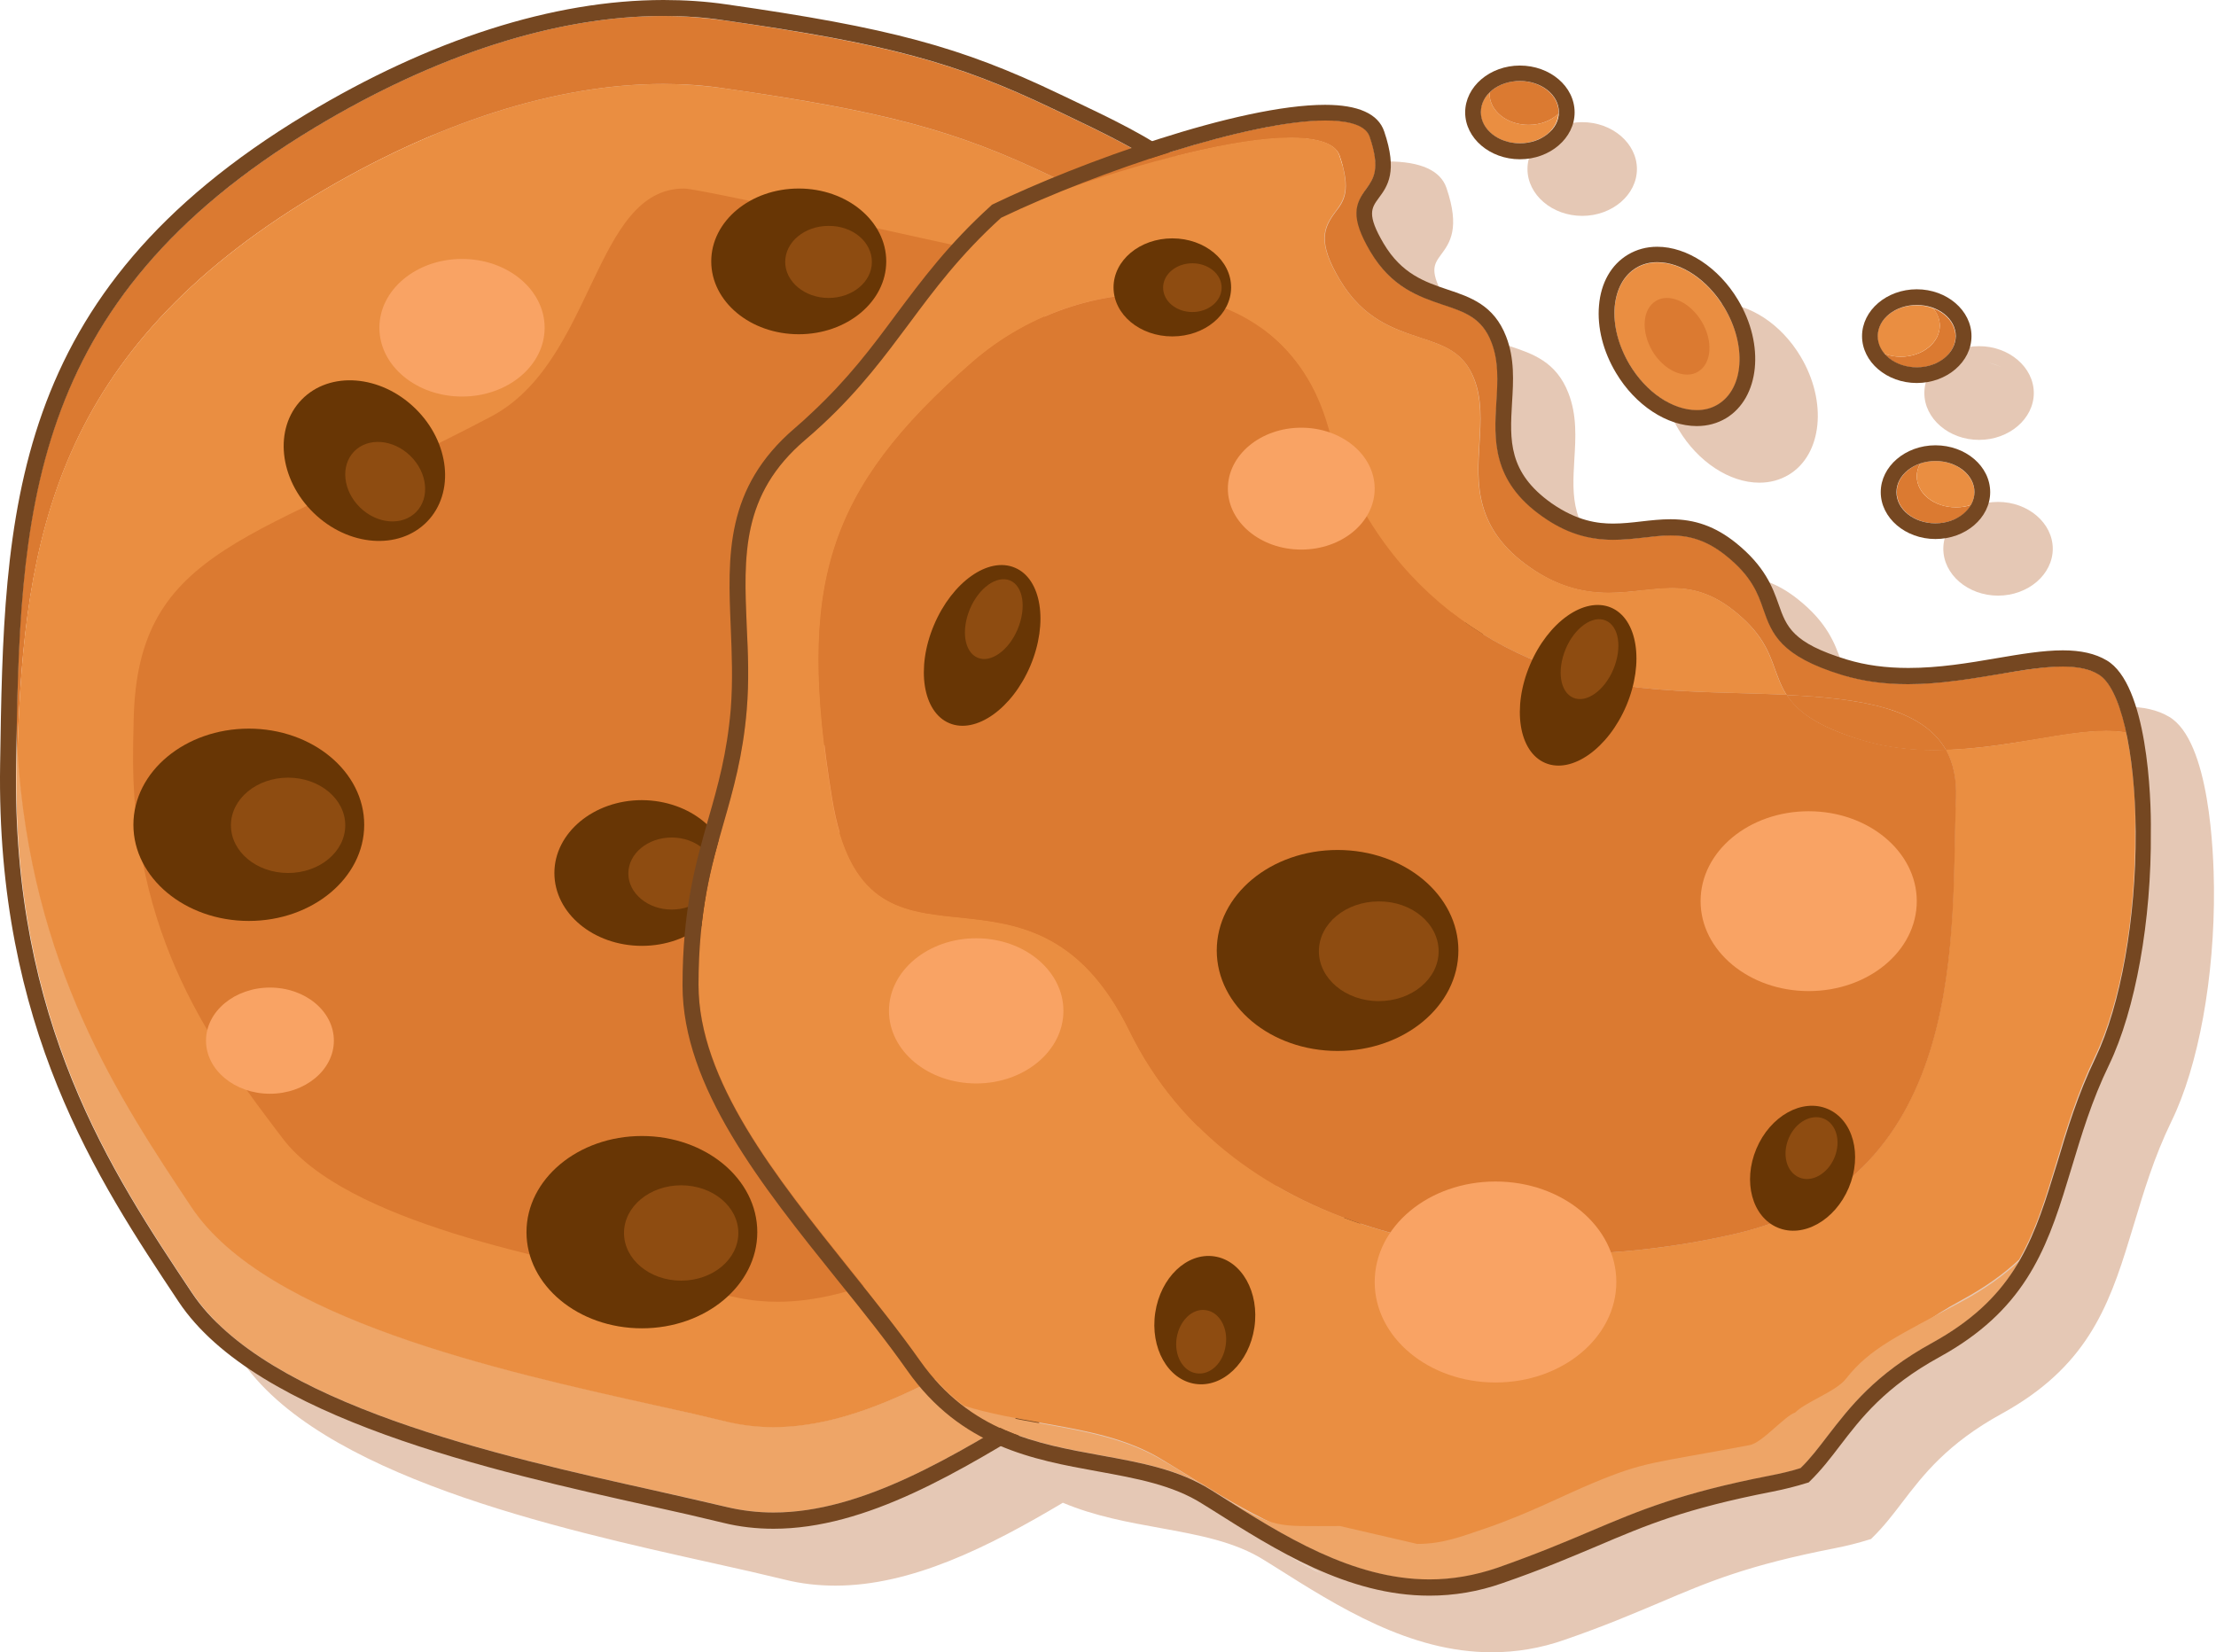 <svg width="818" height="610" viewBox="0 0 818 610" fill="none" xmlns="http://www.w3.org/2000/svg">
<path d="M817.244 327.7C817.144 315.1 815.744 273.4 800.644 264.6C796.444 262.1 791.144 260.9 784.444 260.9C777.144 260.9 768.844 262.3 760.044 263.8C749.544 265.6 738.744 267.4 727.444 267.4C719.144 267.4 711.644 266.4 704.744 264.3C684.644 258.2 682.444 252.2 679.544 243.9C677.344 237.7 674.544 229.9 663.744 221.3C656.244 215.3 648.744 212.6 639.644 212.6C636.044 212.6 632.444 213 628.944 213.4C625.544 213.8 621.944 214.2 618.444 214.2C612.844 214.2 605.244 213.3 595.744 206.7C579.644 195.3 580.344 183.4 581.144 169.6C581.644 161.6 582.144 153.3 578.944 145.1C574.444 133.5 565.744 130.6 557.344 127.8C549.044 125 540.444 122.1 533.744 110.8C527.444 100.1 529.244 97.7 531.944 94C535.144 89.7 539.044 84.3 533.944 69.4C531.744 62.9 524.344 59.6 512.144 59.6C495.544 59.6 471.544 65.4 447.944 73.1C438.544 67.5 428.644 62.8 417.444 57.4L413.644 55.6C377.544 38.3 351.144 31.2 290.844 22.6C283.344 21.5 275.544 21 267.744 21C227.144 21 181.544 35.6 135.744 63.2C25.544 129.6 24.244 210.1 22.844 303.2C21.344 400.3 58.744 456.5 88.744 501.6C117.444 544.7 205.144 564.2 263.244 577.1C272.844 579.2 281.944 581.3 289.744 583.2C295.744 584.7 302.044 585.4 308.344 585.4C336.444 585.4 364.744 571.2 392.344 554.8C404.244 559.8 416.544 562 428.144 564.1C442.344 566.7 455.844 569.1 466.844 576.1L470.544 578.4C493.944 593.2 520.444 610 550.644 610C559.744 610 568.744 608.5 577.544 605.4C592.344 600.3 603.044 595.7 612.544 591.7C630.644 584 644.944 577.9 677.244 571.6C681.844 570.7 686.144 569.6 689.944 568.4L690.644 568.2L691.144 567.7C695.244 563.7 698.644 559.3 702.144 554.7C709.944 544.5 718.744 533 738.944 521.9C769.644 505 778.144 483.5 786.144 457.1C786.644 455.5 787.144 453.8 787.644 452.2C791.344 440 795.044 427.4 801.544 414C811.544 393.6 817.544 360.6 817.244 327.7ZM398.944 550.8C403.644 552.5 408.344 553.8 413.144 554.9C408.344 553.8 403.644 552.5 398.944 550.8ZM480.444 577.4C478.244 576 476.144 574.7 473.944 573.3C478.544 576 483.244 578.6 488.044 581.1C484.444 579.5 480.244 577 473.944 573.3C476.144 574.6 478.244 576 480.444 577.4ZM773.744 475.7C774.844 473.2 775.844 470.6 776.744 467.9C775.844 470.5 774.844 473.1 773.744 475.7ZM810.544 308.5C810.744 310.5 810.844 312.5 811.044 314.6C810.844 312.5 810.744 310.5 810.544 308.5Z" fill="#E5C8B5"/>
<path d="M717.344 202.6C717.344 212.1 726.444 219.9 737.544 219.9C748.644 219.9 757.744 212.1 757.744 202.6C757.744 193.1 748.644 185.3 737.544 185.3C726.444 185.3 717.344 193 717.344 202.6ZM733.944 191.5C734.544 191.4 735.244 191.3 735.944 191.2C735.244 191.2 734.544 191.3 733.944 191.5ZM748.944 209.5C748.444 210 747.844 210.5 747.244 211C747.844 210.5 748.444 210 748.944 209.5Z" fill="#E5C8B5"/>
<path d="M584.044 79.7C595.144 79.7 604.244 71.9 604.244 62.4C604.244 52.9 595.144 45.1 584.044 45.1C572.944 45.1 563.844 52.9 563.844 62.4C563.844 71.9 572.944 79.7 584.044 79.7Z" fill="#E5C8B5"/>
<path d="M730.544 162.4C741.644 162.4 750.744 154.6 750.744 145.1C750.744 135.6 741.644 127.8 730.544 127.8C719.444 127.8 710.344 135.6 710.344 145.1C710.344 154.6 719.444 162.4 730.544 162.4ZM739.244 135.9C738.444 135.4 737.544 135 736.644 134.7C735.744 134.4 734.844 134.1 733.844 133.9C735.844 134.3 737.644 134.9 739.244 135.9Z" fill="#E5C8B5"/>
<path d="M649.444 178.2C653.444 178.2 657.044 177.2 660.244 175.3C672.644 167.9 674.644 148.3 664.644 131.6C657.544 119.7 645.844 112 634.844 112C630.844 112 627.244 113 624.044 114.9C617.844 118.6 614.044 125.3 613.344 133.7C612.644 141.8 614.844 150.6 619.644 158.6C626.744 170.5 638.444 178.2 649.444 178.2Z" fill="#E5C8B5"/>
<path d="M535.544 345.4C517.044 409.4 487.244 433.2 431.544 459.6C416.044 466.9 400.144 476.7 384.744 486.1C352.144 506.1 318.344 526.8 285.644 526.8C279.744 526.8 273.944 526.1 268.444 524.8C260.544 522.9 251.444 520.9 241.844 518.7C184.744 506 98.344 486.8 70.944 445.7C43.344 404.3 9.444 353.3 6.244 269.3C6.144 273.6 6.144 277.9 6.044 282.3C4.544 377.6 41.344 432.9 70.944 477.3C98.344 518.4 184.744 537.6 241.844 550.3C251.444 552.4 260.644 554.5 268.444 556.4C273.944 557.7 279.744 558.4 285.644 558.4C318.344 558.4 352.044 537.7 384.744 517.7C400.144 508.2 416.144 498.5 431.544 491.2C487.244 464.9 517.044 441.1 535.544 377C545.344 343 547.844 311.7 546.344 280.9C545.344 301.6 542.044 323 535.544 345.4Z" fill="#EEA567"/>
<path d="M115.944 72.3C160.744 45.3 205.344 31 244.844 31C252.444 31 259.944 31.5 267.144 32.6C326.744 41.1 352.744 48.1 388.244 65.1L392.044 66.9C424.244 82.3 443.744 91.6 471.944 129.6C482.144 143.4 491.744 152.4 500.144 160.3C516.744 175.9 528.644 187.1 535.344 223.6C539.644 247.2 543.444 270 545.344 292.9C545.744 288.9 546.044 284.9 546.244 281C544.944 253.6 540.544 226.6 535.344 198.5C528.644 162 516.644 150.8 500.144 135.2C491.744 127.3 482.144 118.3 471.944 104.5C443.744 66.4 424.244 57.2 392.044 41.8L388.244 40C352.744 23 326.744 16.1 267.144 7.5C259.944 6.5 252.444 5.9 244.844 5.9C205.344 5.9 160.744 20.2 115.944 47.2C13.644 108.9 7.644 183.4 6.044 269.3C6.144 272 6.244 274.7 6.444 277.3C8.944 198.6 20.544 129.8 115.944 72.3Z" fill="#DB7A31"/>
<path d="M241.744 518.8C251.344 520.9 260.544 523 268.344 524.9C273.844 526.2 279.644 526.9 285.544 526.9C318.244 526.9 351.944 506.2 384.644 486.2C400.044 476.7 416.044 467 431.444 459.7C487.144 433.4 516.944 409.6 535.444 345.5C540.744 327.3 543.844 309.9 545.344 292.9C543.444 270 539.644 247.2 535.344 223.6C528.644 187.1 516.644 175.9 500.144 160.3C491.744 152.4 482.144 143.4 471.944 129.6C443.744 91.5 424.244 82.3 392.044 66.9L388.244 65.1C352.744 48.1 326.744 41.2 267.144 32.6C259.944 31.6 252.444 31 244.844 31C205.344 31 160.744 45.3 115.944 72.3C20.444 129.9 8.844 198.6 6.444 277.4C11.444 356.7 44.044 405.7 70.744 445.8C98.244 486.9 184.544 506.1 241.744 518.8Z" fill="#EA8E41"/>
<path d="M509.044 274.1C507.944 253.7 504.144 233.7 499.744 212.8C494.044 185.7 483.844 177.3 469.744 165.7C462.544 159.8 454.444 153.1 445.744 142.9C421.744 114.6 405.244 107.7 377.744 96.2C377.744 96.2 258.944 69.6 252.544 69.6C218.944 69.6 219.444 133.7 181.244 153.8C94.244 199.7 50.744 201.6 49.344 265.6C49.244 268.8 49.244 272 49.144 275.2C47.844 346.1 79.244 387.2 104.344 420.3C127.644 450.9 201.144 465.2 249.744 474.6C257.944 476.2 265.744 477.7 272.344 479.1C277.044 480.1 281.944 480.6 287.044 480.6C314.844 480.6 343.544 465.2 371.344 450.3C384.444 443.3 398.044 436 411.144 430.6C458.544 411 483.944 393.3 499.644 345.7C508.144 320.4 510.244 297.1 509.044 274.1Z" fill="#DB7A31"/>
<path d="M541.244 197.3C534.144 159 520.944 146.5 504.244 130.8C496.044 123 486.644 114.3 476.744 100.9C447.644 61.7 426.644 51.6 394.644 36.4L390.844 34.6C354.744 17.3 328.344 10.2 268.044 1.6C260.544 0.5 252.744 0 244.944 0C204.344 0 158.744 14.6 112.944 42.2C2.744 108.6 1.444 189.1 0.044 282.2C-1.456 379.3 35.944 435.5 65.944 480.6C94.644 523.7 182.344 543.2 240.444 556.1C250.044 558.2 259.144 560.3 266.944 562.2C272.944 563.7 279.244 564.4 285.544 564.4C319.844 564.4 354.344 543.3 387.644 522.8C402.944 513.4 418.744 503.7 433.944 496.6C490.044 470.1 522.044 444.6 541.044 378.8C560.044 313.2 552.344 257.8 541.244 197.3ZM384.644 517.7C352.044 537.7 318.244 558.4 285.544 558.4C279.644 558.4 273.844 557.7 268.344 556.4C260.444 554.5 251.344 552.5 241.744 550.3C184.644 537.6 98.244 518.4 70.844 477.3C41.244 432.9 4.344 377.6 5.944 282.3C7.444 190.9 8.644 111.9 116.044 47.2C160.844 20.2 205.444 5.9 244.944 5.9C252.544 5.9 260.044 6.4 267.244 7.5C326.844 16 352.844 23 388.344 40L392.144 41.8C424.344 57.2 443.844 66.5 472.044 104.5C482.244 118.3 491.844 127.3 500.244 135.2C516.844 150.8 528.744 162 535.444 198.5C546.444 258.2 554.044 312.9 535.544 377.1C517.044 441.1 487.244 464.9 431.544 491.3C416.044 498.5 400.044 508.3 384.644 517.7Z" fill="#754721"/>
<path d="M476.044 283.1C493.882 283.1 508.344 271.056 508.344 256.2C508.344 241.343 493.882 229.3 476.044 229.3C458.205 229.3 443.744 241.343 443.744 256.2C443.744 271.056 458.205 283.1 476.044 283.1Z" fill="#683605"/>
<path d="M503.044 256.4C503.044 263.8 495.844 269.7 487.044 269.7C478.244 269.7 471.044 263.7 471.044 256.4C471.044 249 478.244 243.1 487.044 243.1C495.844 243.1 503.044 249 503.044 256.4Z" fill="#8E4C11"/>
<path d="M294.844 123.4C312.682 123.4 327.144 111.357 327.144 96.5C327.144 81.644 312.682 69.6 294.844 69.6C277.005 69.6 262.544 81.644 262.544 96.5C262.544 111.357 277.005 123.4 294.844 123.4Z" fill="#683605"/>
<path d="M321.844 96.7C321.844 104.1 314.644 110 305.844 110C297.044 110 289.844 104 289.844 96.7C289.844 89.3 297.044 83.4 305.844 83.4C314.744 83.3 321.844 89.3 321.844 96.7Z" fill="#8E4C11"/>
<path d="M134.444 304.5C134.444 324.1 115.344 340 91.844 340C68.344 340 49.244 324.1 49.244 304.5C49.244 284.9 68.344 269 91.844 269C115.344 269 134.444 284.9 134.444 304.5Z" fill="#683605"/>
<path d="M106.344 322.3C117.997 322.3 127.444 314.42 127.444 304.7C127.444 294.98 117.997 287.1 106.344 287.1C94.69 287.1 85.244 294.98 85.244 304.7C85.244 314.42 94.69 322.3 106.344 322.3Z" fill="#8E4C11"/>
<path d="M236.944 490.4C260.471 490.4 279.544 474.506 279.544 454.9C279.544 435.294 260.471 419.4 236.944 419.4C213.416 419.4 194.344 435.294 194.344 454.9C194.344 474.506 213.416 490.4 236.944 490.4Z" fill="#683605"/>
<path d="M251.444 472.8C263.097 472.8 272.544 464.92 272.544 455.2C272.544 445.479 263.097 437.6 251.444 437.6C239.791 437.6 230.344 445.479 230.344 455.2C230.344 464.92 239.791 472.8 251.444 472.8Z" fill="#8E4C11"/>
<path d="M170.544 146.4C187.388 146.4 201.044 135.028 201.044 121C201.044 106.972 187.388 95.6 170.544 95.6C153.699 95.6 140.044 106.972 140.044 121C140.044 135.028 153.699 146.4 170.544 146.4Z" fill="#F9A364"/>
<path d="M306.044 307.7C316.869 307.7 325.644 300.402 325.644 291.4C325.644 282.398 316.869 275.1 306.044 275.1C295.219 275.1 286.444 282.398 286.444 291.4C286.444 300.402 295.219 307.7 306.044 307.7Z" fill="#F9A364"/>
<path d="M429.344 127C429.344 137.8 418.744 146.6 405.744 146.6C392.744 146.6 382.144 137.8 382.144 127C382.144 116.2 392.744 107.4 405.744 107.4C418.844 107.4 429.344 116.2 429.344 127Z" fill="#F9A364"/>
<path d="M123.244 384.2C123.244 395 112.644 403.8 99.644 403.8C86.644 403.8 76.044 395 76.044 384.2C76.044 373.4 86.644 364.6 99.644 364.6C112.744 364.6 123.244 373.4 123.244 384.2Z" fill="#F9A364"/>
<path d="M449.044 397.6C466.882 397.6 481.344 385.556 481.344 370.7C481.344 355.843 466.882 343.8 449.044 343.8C431.205 343.8 416.744 355.843 416.744 370.7C416.744 385.556 431.205 397.6 449.044 397.6Z" fill="#683605"/>
<path d="M460.044 384.2C468.88 384.2 476.044 378.245 476.044 370.9C476.044 363.554 468.88 357.6 460.044 357.6C451.207 357.6 444.044 363.554 444.044 370.9C444.044 378.245 451.207 384.2 460.044 384.2Z" fill="#8E4C11"/>
<path d="M357.544 238.2C375.382 238.2 389.844 226.156 389.844 211.3C389.844 196.443 375.382 184.4 357.544 184.4C339.705 184.4 325.244 196.443 325.244 211.3C325.244 226.156 339.705 238.2 357.544 238.2Z" fill="#683605"/>
<path d="M368.544 224.8C377.38 224.8 384.544 218.845 384.544 211.5C384.544 204.154 377.38 198.2 368.544 198.2C359.707 198.2 352.544 204.154 352.544 211.5C352.544 218.845 359.707 224.8 368.544 224.8Z" fill="#8E4C11"/>
<path d="M115.733 189.321C128.509 201.771 147.272 203.237 157.64 192.597C168.008 181.957 166.056 163.239 153.28 150.789C140.504 138.34 121.742 136.873 111.373 147.513C101.005 158.153 102.957 176.871 115.733 189.321Z" fill="#683605"/>
<path d="M132.905 187.354C139.234 193.521 148.52 194.256 153.646 188.995C158.772 183.734 157.798 174.47 151.469 168.303C145.14 162.136 135.854 161.401 130.728 166.662C125.601 171.923 126.576 181.187 132.905 187.354Z" fill="#8E4C11"/>
<path d="M269.244 322.3C269.244 337.2 254.744 349.2 236.944 349.2C219.144 349.2 204.644 337.2 204.644 322.3C204.644 307.5 219.144 295.4 236.944 295.4C254.844 295.5 269.244 307.5 269.244 322.3Z" fill="#683605"/>
<path d="M263.944 322.5C263.944 329.9 256.744 335.8 247.944 335.8C239.144 335.8 231.944 329.8 231.944 322.5C231.944 315.1 239.144 309.2 247.944 309.2C256.844 309.2 263.944 315.2 263.944 322.5Z" fill="#8E4C11"/>
<path d="M276.044 202C275.744 204.5 275.544 207 275.444 209.5C275.544 208.4 275.644 207.401 275.744 206.301C275.844 204.901 275.944 203.5 276.044 202Z" fill="#EA8E41"/>
<path d="M429.743 539.5C416.443 531.3 400.943 528.5 384.643 525.6C375.143 523.9 365.443 522.2 356.043 519.3C371.543 531 389.143 534.1 406.443 537.3C419.543 539.7 431.943 541.9 442.943 547.6C439.843 545.7 436.843 543.8 433.943 542L429.743 539.5Z" fill="#EEA567"/>
<path d="M494.443 57.3C498.943 70.3 496.143 74.2 493.043 78.2C488.643 84.1 486.243 89.3 494.643 103.4C503.243 117.8 514.443 121.4 524.243 124.7C533.143 127.6 540.243 130 544.143 139.8C547.143 147.4 546.643 155.4 546.143 163.8C545.243 178.5 544.143 195.2 564.943 209.6C574.143 216 583.343 218.9 593.843 218.9C598.143 218.9 602.243 218.4 606.243 218C610.043 217.6 613.643 217.2 617.243 217.2C622.943 217.2 630.743 218.1 639.843 225.3C650.343 233.6 652.843 240.4 655.243 247.1C656.443 250.3 657.543 253.5 659.543 256.6C686.143 257.8 709.443 261.2 718.343 276.9C729.943 276.5 741.343 274.6 751.443 273C760.943 271.4 769.843 269.9 777.443 269.9C780.243 269.9 782.743 270.1 784.943 270.5C782.543 259.2 778.943 251.4 774.743 248.9C771.443 247 767.143 246 761.543 246C754.743 246 746.643 247.4 738.043 248.8C727.843 250.5 716.243 252.5 704.443 252.5C695.543 252.5 687.543 251.4 680.043 249.1C657.043 242.1 654.143 233.8 651.043 225C648.843 218.9 646.643 212.6 637.143 205C628.943 198.4 621.943 197.6 616.743 197.6C613.443 197.6 610.243 198 606.743 198.4C603.143 198.8 599.443 199.2 595.543 199.2C586.043 199.2 577.743 196.5 569.443 190.6C550.643 177.3 551.543 161.9 552.443 148.4C552.943 140.7 553.343 133.4 550.643 126.3C547.143 117.3 540.743 115.1 532.643 112.4C523.743 109.4 513.643 106.1 505.943 92.8C498.343 79.8 500.543 75 504.443 69.6C507.143 65.9 509.743 62.3 505.643 50.3C503.943 45.4 495.843 44.4 489.343 44.4C466.743 44.4 425.143 56.9 391.043 70.9C422.943 59.6 456.443 51 476.443 51C483.643 50.9 492.543 52.1 494.443 57.3Z" fill="#DB7A31"/>
<path d="M447.143 550C445.743 549.1 444.344 548.3 442.844 547.5C445.444 549.1 448.144 550.701 450.844 552.301L447.143 550Z" fill="#EA8E41"/>
<path d="M786.744 281.7C786.244 277.6 785.544 273.9 784.844 270.4C782.644 270 780.144 269.8 777.344 269.8C769.844 269.8 760.844 271.3 751.344 272.9C741.244 274.6 729.844 276.5 718.244 276.8C720.944 281.5 722.244 287.4 721.944 294.7C720.044 342.1 727.643 435.6 640.143 455.6C552.643 475.6 454.144 456.6 416.944 380.7C379.744 304.8 319.844 373 307.044 294.7C294.244 216.4 304.743 181.1 358.643 133.9C401.743 96.2 472.944 98 490.044 157.2C507.144 216.4 554.644 248.1 605.544 253.9C622.744 255.8 641.844 255.7 659.444 256.5C657.444 253.4 656.343 250.3 655.143 247C652.743 240.4 650.244 233.5 639.744 225.2C630.644 218 622.843 217.1 617.143 217.1C613.543 217.1 609.943 217.5 606.143 217.9C602.143 218.4 598.044 218.8 593.744 218.8C583.244 218.8 574.044 215.8 564.844 209.5C544.044 195.1 545.144 178.4 546.044 163.7C546.544 155.3 547.044 147.4 544.044 139.7C540.244 129.9 533.143 127.6 524.143 124.6C514.343 121.4 503.144 117.7 494.544 103.3C486.044 89.2 488.544 83.9 492.944 78.1C495.944 74 498.844 70.2 494.344 57.2C492.544 51.9 483.544 50.8 476.344 50.8C456.344 50.8 422.844 59.5 390.944 70.7C383.344 73.8 376.144 77 369.544 80.1C354.444 93.8 344.844 106.6 335.644 119.1C326.744 131 317.644 143.4 303.644 156.4C301.444 158.4 299.344 160.3 297.244 162.1C282.944 174.4 277.644 187.5 275.944 201.8C275.844 203.2 275.744 204.7 275.644 206.1C275.544 207.2 275.444 208.3 275.344 209.3C275.044 216.3 275.344 223.5 275.644 231C276.044 240.9 276.544 251.1 275.644 261.8C274.244 278.7 270.644 291.3 267.144 303.5C264.944 311.3 262.644 319.2 260.944 328.4C259.144 338.1 257.844 349.3 257.844 363.3C257.844 398.7 286.344 434.2 313.844 468.6C323.144 480.2 331.944 491.2 339.644 502.1C344.644 509.2 350.044 514.7 355.844 519C365.244 521.9 374.944 523.6 384.444 525.3C400.844 528.2 416.244 530.9 429.544 539.2L433.643 541.7C436.643 543.5 439.643 545.4 442.643 547.3C444.143 548.1 445.544 548.9 446.944 549.8L450.643 552.1C471.343 564.3 494.144 575 518.744 575C528.044 575 537.344 573.4 546.444 570.4C562.544 564.9 574.344 560 584.744 555.6C604.344 547.4 621.243 540.3 657.643 533.4C662.243 532.5 666.444 531.5 670.244 530.3C674.244 526.4 677.644 522 681.244 517.4C690.244 505.9 700.444 492.8 724.044 480C732.744 475.3 739.644 470.3 745.344 465C750.644 455.7 754.143 445.5 757.643 433.9C758.143 432.3 758.643 430.6 759.143 429C762.843 416.6 766.744 403.7 773.344 390C782.744 370.5 788.443 338.5 788.143 306.5C788.343 297.8 787.744 289.3 786.744 281.7Z" fill="#EA8E41"/>
<path d="M659.543 256.601C663.443 262.601 670.543 268.201 687.343 273.301C695.643 275.801 704.443 277.001 714.343 277.001C715.643 277.001 717.043 277.001 718.343 276.901C709.443 261.201 686.043 257.801 659.543 256.601Z" fill="#DB7A31"/>
<path d="M681.344 509.1C677.744 513.7 666.643 517.5 662.643 521.5C658.843 522.7 650.544 532.6 645.944 533.5C609.544 540.4 607.444 539.4 587.844 547.6C577.444 551.9 564.344 558.801 548.244 564.301C539.144 567.401 532.443 570 523.143 570L494.643 563.401C470.043 563.401 471.544 564.6 450.844 552.5C473.544 566.9 499.244 583.2 527.744 583.2C536.144 583.2 544.544 581.801 552.744 578.901C567.344 573.901 577.944 569.301 587.344 565.301C605.044 557.801 620.344 551.201 653.244 544.901C657.344 544.101 661.243 543.1 664.643 542.1C668.243 538.5 671.343 534.5 674.643 530.2C682.743 519.6 692.044 507.501 713.344 495.801C729.344 487.001 738.844 477 745.444 465.5C739.744 470.8 732.843 475.8 724.143 480.5C700.643 493.2 690.344 497.6 681.344 509.1Z" fill="#EEA567"/>
<path d="M687.344 273.201C670.544 268.201 663.444 262.501 659.544 256.501C641.844 255.701 622.844 255.801 605.644 253.901C554.744 248.201 507.244 216.401 490.144 157.201C473.044 98.001 401.844 96.201 358.744 133.901C304.844 181.001 294.344 216.401 307.144 294.701C319.944 373.001 379.844 304.801 417.044 380.701C454.244 456.601 552.744 475.601 640.244 455.601C727.744 435.601 720.144 342.101 722.044 294.701C722.344 287.401 720.944 281.501 718.344 276.801C717.044 276.801 715.644 276.901 714.344 276.901C704.444 276.901 695.644 275.701 687.344 273.201Z" fill="#DB7A31"/>
<path d="M777.644 243.8C773.444 241.3 768.144 240.1 761.444 240.1C754.144 240.1 745.844 241.5 737.044 243C726.544 244.8 715.744 246.6 704.444 246.6C696.144 246.6 688.644 245.6 681.744 243.5C661.644 237.4 659.444 231.4 656.544 223.1C654.344 216.9 651.544 209.1 640.744 200.4C633.244 194.4 625.744 191.7 616.644 191.7C613.044 191.7 609.444 192.1 605.944 192.5C602.544 192.9 598.944 193.3 595.444 193.3C589.844 193.3 582.244 192.4 572.744 185.8C556.644 174.4 557.344 162.5 558.144 148.7C558.644 140.7 559.144 132.4 555.944 124.2C551.444 112.6 542.744 109.7 534.344 106.9C526.044 104.1 517.444 101.2 510.744 89.9C504.444 79.2 506.244 76.8 508.944 73.1C512.144 68.8 516.044 63.4 510.944 48.5C508.744 42 501.344 38.7 489.144 38.7C457.244 38.7 398.244 60.1 366.544 75.4L366.144 75.6L365.844 75.9C350.144 90.1 340.344 103.3 330.844 116C321.744 128.3 313.144 139.8 299.544 152.5C297.444 154.5 295.444 156.3 293.344 158.1C267.544 180.2 268.644 205.2 269.744 231.7C270.144 241.4 270.544 251.5 269.744 261.8C268.344 278.2 265.044 289.9 261.444 302.4C256.744 318.8 251.944 335.8 251.944 363.8C251.944 401.2 281.044 437.6 309.244 472.7C318.544 484.2 327.244 495.1 334.844 505.9C354.644 534.1 381.444 538.9 405.144 543.2C419.344 545.8 432.844 548.2 443.844 555.2L447.544 557.5C470.944 572.3 497.444 589.1 527.644 589.1C536.744 589.1 545.744 587.6 554.544 584.5C569.344 579.4 580.044 574.8 589.544 570.8C607.644 563.1 621.944 557 654.244 550.7C658.844 549.8 663.144 548.7 666.944 547.5L667.644 547.3L668.144 546.8C672.244 542.8 675.644 538.4 679.144 533.8C686.944 523.6 695.744 512.1 715.944 501C746.644 484.1 755.144 462.6 763.144 436.2C763.644 434.6 764.144 432.9 764.644 431.3C768.344 419.1 772.044 406.5 778.544 393.1C788.244 372.9 794.244 339.9 793.944 307C794.144 294.3 792.644 252.6 777.644 243.8ZM757.844 434.3C749.944 460.2 742.144 479.8 713.344 495.7C692.044 507.4 682.844 519.5 674.644 530.1C671.344 534.4 668.344 538.4 664.644 542C661.244 543.1 657.344 544 653.244 544.8C620.344 551.2 605.044 557.7 587.344 565.2C577.944 569.2 567.244 573.7 552.744 578.8C544.544 581.6 536.144 583.1 527.744 583.1C499.244 583.1 473.444 566.8 450.744 552.4L447.044 550.1C435.044 542.5 421.044 540 406.244 537.3C382.644 533 358.144 528.6 339.644 502.4C331.944 491.5 323.144 480.5 313.844 468.9C286.344 434.5 257.844 399 257.844 363.6C257.844 336.4 262.544 319.8 267.144 303.8C270.644 291.6 274.244 279 275.644 262.1C276.544 251.4 276.144 241.2 275.644 231.3C274.544 205.2 273.544 182.6 297.244 162.4C299.444 160.5 301.544 158.7 303.644 156.7C317.644 143.7 326.744 131.3 335.644 119.4C344.844 107 354.444 94.1 369.544 80.4C405.744 63.1 461.644 44.5 489.244 44.5C495.744 44.5 503.844 45.5 505.544 50.4C509.644 62.4 507.044 65.9 504.344 69.7C500.344 75.1 498.144 79.9 505.844 92.9C513.644 106.1 523.744 109.5 532.544 112.5C540.644 115.2 547.044 117.3 550.544 126.4C553.244 133.4 552.844 140.8 552.344 148.5C551.544 162.1 550.544 177.5 569.344 190.7C577.644 196.6 585.944 199.3 595.444 199.3C599.344 199.3 603.044 198.9 606.644 198.5C610.044 198.1 613.344 197.7 616.644 197.7C621.844 197.7 628.844 198.5 637.044 205.1C646.544 212.7 648.844 219 650.944 225.1C654.044 233.9 657.044 242.2 679.944 249.2C687.444 251.5 695.444 252.6 704.344 252.6C716.144 252.6 727.644 250.6 737.944 248.9C746.544 247.4 754.544 246.1 761.444 246.1C767.044 246.1 771.344 247 774.644 249C782.644 253.7 788.144 277 788.344 307C788.544 339 782.844 371 773.544 390.5C766.944 404.2 763.044 417.1 759.344 429.5C758.844 431 758.344 432.7 757.844 434.3Z" fill="#754721"/>
<path d="M552.044 510.4C576.675 510.4 596.644 493.79 596.644 473.3C596.644 452.811 576.675 436.2 552.044 436.2C527.412 436.2 507.444 452.811 507.444 473.3C507.444 493.79 527.412 510.4 552.044 510.4Z" fill="#F9A364"/>
<path d="M493.744 388C518.375 388 538.344 371.39 538.344 350.9C538.344 330.411 518.375 313.8 493.744 313.8C469.112 313.8 449.144 330.411 449.144 350.9C449.144 371.39 469.112 388 493.744 388Z" fill="#683605"/>
<path d="M531.044 351.2C531.044 361.4 521.144 369.6 508.944 369.6C496.744 369.6 486.844 361.3 486.844 351.2C486.844 341 496.744 332.8 508.944 332.8C521.144 332.7 531.044 341 531.044 351.2Z" fill="#8E4C11"/>
<path d="M454.444 106.1C454.444 116.1 444.744 124.2 432.744 124.2C420.744 124.2 411.044 116.1 411.044 106.1C411.044 96.1 420.744 88 432.744 88C444.744 88 454.444 96.1 454.444 106.1Z" fill="#683605"/>
<path d="M440.144 115.2C446.108 115.2 450.944 111.171 450.944 106.2C450.944 101.23 446.108 97.2 440.144 97.2C434.179 97.2 429.344 101.23 429.344 106.2C429.344 111.171 434.179 115.2 440.144 115.2Z" fill="#8E4C11"/>
<path d="M374.644 209.6C384.444 213.7 387.044 229.9 380.344 245.8C373.644 261.6 360.244 271.1 350.444 267C340.644 262.9 338.044 246.7 344.744 230.8C351.444 214.9 364.844 205.4 374.644 209.6Z" fill="#683605"/>
<path d="M372.844 214.3C377.744 216.4 378.943 224.4 375.643 232.3C372.343 240.2 365.644 244.9 360.844 242.8C355.944 240.7 354.744 232.7 358.044 224.8C361.344 217 367.944 212.3 372.844 214.3Z" fill="#8E4C11"/>
<path d="M594.644 224.3C604.444 228.4 607.044 244.6 600.344 260.5C593.644 276.3 580.244 285.8 570.444 281.7C560.644 277.6 558.044 261.4 564.744 245.5C571.444 229.6 584.844 220.2 594.644 224.3Z" fill="#683605"/>
<path d="M592.744 229.1C597.644 231.2 598.844 239.2 595.544 247.1C592.244 255 585.544 259.7 580.744 257.6C575.844 255.5 574.644 247.5 577.944 239.6C581.244 231.7 587.944 227 592.744 229.1Z" fill="#8E4C11"/>
<path d="M674.644 409.4C684.044 413.4 687.544 426.4 682.444 438.5C677.344 450.6 665.544 457.2 656.144 453.2C646.744 449.2 643.244 436.2 648.344 424.1C653.444 412 665.244 405.4 674.644 409.4Z" fill="#683605"/>
<path d="M673.244 413C677.944 415 679.644 421.4 677.144 427.4C674.644 433.4 668.744 436.7 664.144 434.7C659.444 432.7 657.744 426.3 660.244 420.3C662.744 414.3 668.544 411.1 673.244 413Z" fill="#8E4C11"/>
<path d="M426.439 484.639C424.494 497.639 431.108 509.403 441.213 510.916C451.318 512.428 461.087 503.115 463.032 490.115C464.977 477.116 458.363 465.351 448.258 463.839C438.153 462.327 428.384 471.64 426.439 484.639Z" fill="#683605"/>
<path d="M441.644 507.001C436.644 506.301 433.344 500.401 434.344 494.001C435.344 487.601 440.144 482.901 445.144 483.701C450.144 484.401 453.444 490.301 452.444 496.701C451.544 503.201 446.744 507.801 441.644 507.001Z" fill="#8E4C11"/>
<path d="M360.344 400C378.127 400 392.544 388.002 392.544 373.2C392.544 358.399 378.127 346.4 360.344 346.4C342.56 346.4 328.144 358.399 328.144 373.2C328.144 388.002 342.56 400 360.344 400Z" fill="#F9A364"/>
<path d="M480.344 202.9C495.311 202.9 507.444 192.827 507.444 180.4C507.444 167.974 495.311 157.9 480.344 157.9C465.377 157.9 453.244 167.974 453.244 180.4C453.244 192.827 465.377 202.9 480.344 202.9Z" fill="#F9A364"/>
<path d="M707.544 332.7C707.544 351.1 689.644 365.9 667.644 365.9C645.644 365.9 627.744 351 627.744 332.7C627.744 314.3 645.644 299.5 667.644 299.5C689.644 299.5 707.544 314.4 707.544 332.7Z" fill="#F9A364"/>
<path d="M707.544 175.801C707.544 174.101 708.044 172.501 708.844 171.101C703.744 172.901 700.144 176.901 700.144 181.701C700.144 188.001 706.544 193.201 714.544 193.201C720.344 193.201 725.344 190.401 727.644 186.401C725.944 187.001 724.044 187.301 722.044 187.301C713.944 187.301 707.544 182.201 707.544 175.801Z" fill="#DB7A31"/>
<path d="M714.444 170.2C712.444 170.2 710.544 170.5 708.844 171.1C708.044 172.5 707.544 174.1 707.544 175.8C707.544 182.1 713.944 187.3 721.944 187.3C723.944 187.3 725.844 187 727.544 186.4C728.344 185 728.844 183.4 728.844 181.7C728.744 175.4 722.344 170.2 714.444 170.2Z" fill="#EA8E41"/>
<path d="M714.444 164.4C703.344 164.4 694.244 172.2 694.244 181.7C694.244 191.2 703.344 199 714.444 199C725.544 199 734.644 191.2 734.644 181.7C734.644 172.1 725.544 164.4 714.444 164.4ZM714.444 193.2C706.544 193.2 700.044 188.1 700.044 181.7C700.044 175.4 706.444 170.2 714.444 170.2C722.344 170.2 728.844 175.3 728.844 181.7C728.744 188 722.344 193.2 714.444 193.2Z" fill="#754721"/>
<path d="M564.244 46.1C556.344 46.1 549.844 41 549.844 34.6C549.844 34.4 549.844 34.3 549.844 34.1C547.844 36.1 546.544 38.6 546.544 41.4C546.544 47.7 552.944 52.9 560.944 52.9C568.644 52.9 574.944 48 575.244 41.9C572.744 44.5 568.744 46.1 564.244 46.1Z" fill="#EA8E41"/>
<path d="M564.244 46.1C568.744 46.1 572.644 44.5 575.344 41.9C575.344 41.7 575.344 41.6 575.344 41.4C575.344 35.1 568.944 29.9 560.944 29.9C556.444 29.9 552.544 31.5 549.844 34.1C549.844 34.3 549.844 34.4 549.844 34.6C549.844 41 556.344 46.1 564.244 46.1Z" fill="#DB7A31"/>
<path d="M561.044 24.2C549.944 24.2 540.844 32 540.844 41.5C540.844 51 549.944 58.8 561.044 58.8C572.144 58.8 581.244 51 581.244 41.5C581.244 31.9 572.144 24.2 561.044 24.2ZM561.044 52.9C553.144 52.9 546.643 47.8 546.643 41.4C546.643 35 553.044 29.9 561.044 29.9C568.944 29.9 575.444 35 575.444 41.4C575.444 47.8 568.944 52.9 561.044 52.9Z" fill="#754721"/>
<path d="M713.544 113.8C715.044 115.6 716.044 117.8 716.044 120.2C716.044 126.5 709.644 131.7 701.644 131.7C699.444 131.7 697.444 131.3 695.544 130.6C698.144 133.7 702.544 135.7 707.444 135.7C715.344 135.7 721.844 130.6 721.844 124.2C721.844 119.6 718.444 115.6 713.544 113.8Z" fill="#DB7A31"/>
<path d="M716.044 120.2C716.044 117.8 715.144 115.6 713.544 113.8C711.744 113.1 709.644 112.7 707.444 112.7C699.544 112.7 693.044 117.8 693.044 124.2C693.044 126.6 693.944 128.8 695.544 130.6C697.344 131.3 699.444 131.7 701.644 131.7C709.544 131.7 716.044 126.5 716.044 120.2Z" fill="#EA8E41"/>
<path d="M707.544 106.8C696.444 106.8 687.344 114.6 687.344 124.1C687.344 133.6 696.444 141.4 707.544 141.4C718.644 141.4 727.744 133.6 727.744 124.1C727.744 114.6 718.644 106.8 707.544 106.8ZM707.544 135.6C699.644 135.6 693.143 130.5 693.143 124.1C693.143 117.8 699.544 112.6 707.544 112.6C715.544 112.6 721.944 117.7 721.944 124.1C721.844 130.5 715.444 135.6 707.544 135.6Z" fill="#754721"/>
<path d="M636.544 113.7C630.444 103.5 620.744 96.9 611.744 96.9C608.844 96.9 606.244 97.6 603.944 99C599.444 101.7 596.644 106.8 596.044 113.3C595.444 120.2 597.344 127.8 601.544 134.7C607.644 144.9 617.344 151.5 626.344 151.5C629.244 151.5 631.844 150.8 634.144 149.4C643.844 143.6 644.944 127.6 636.544 113.7Z" fill="#EA8E41"/>
<path d="M628.144 118.7C624.944 113.4 619.944 110 615.244 110C613.744 110 612.344 110.4 611.244 111.1C608.944 112.5 607.444 115.1 607.144 118.5C606.844 122.1 607.844 126 609.944 129.6C613.144 134.9 618.144 138.3 622.844 138.3C624.344 138.3 625.744 137.9 626.844 137.2C631.844 134.2 632.444 125.9 628.144 118.7Z" fill="#DB7A31"/>
<path d="M641.544 110.7C634.444 98.8 622.744 91.1 611.744 91.1C607.744 91.1 604.144 92.1 600.944 94C594.744 97.7 590.944 104.4 590.244 112.8C589.544 120.9 591.744 129.7 596.544 137.7C603.644 149.6 615.344 157.3 626.344 157.3C630.344 157.3 633.944 156.3 637.144 154.4C649.544 146.9 651.544 127.3 641.544 110.7ZM601.544 134.6C597.444 127.7 595.444 120.1 596.044 113.2C596.644 106.7 599.444 101.6 603.944 98.9C606.244 97.5 608.844 96.8 611.744 96.8C620.744 96.8 630.444 103.4 636.544 113.6C644.844 127.5 643.744 143.5 634.144 149.3C631.844 150.7 629.244 151.4 626.344 151.4C617.344 151.4 607.644 144.8 601.544 134.6Z" fill="#754721"/>
</svg>
